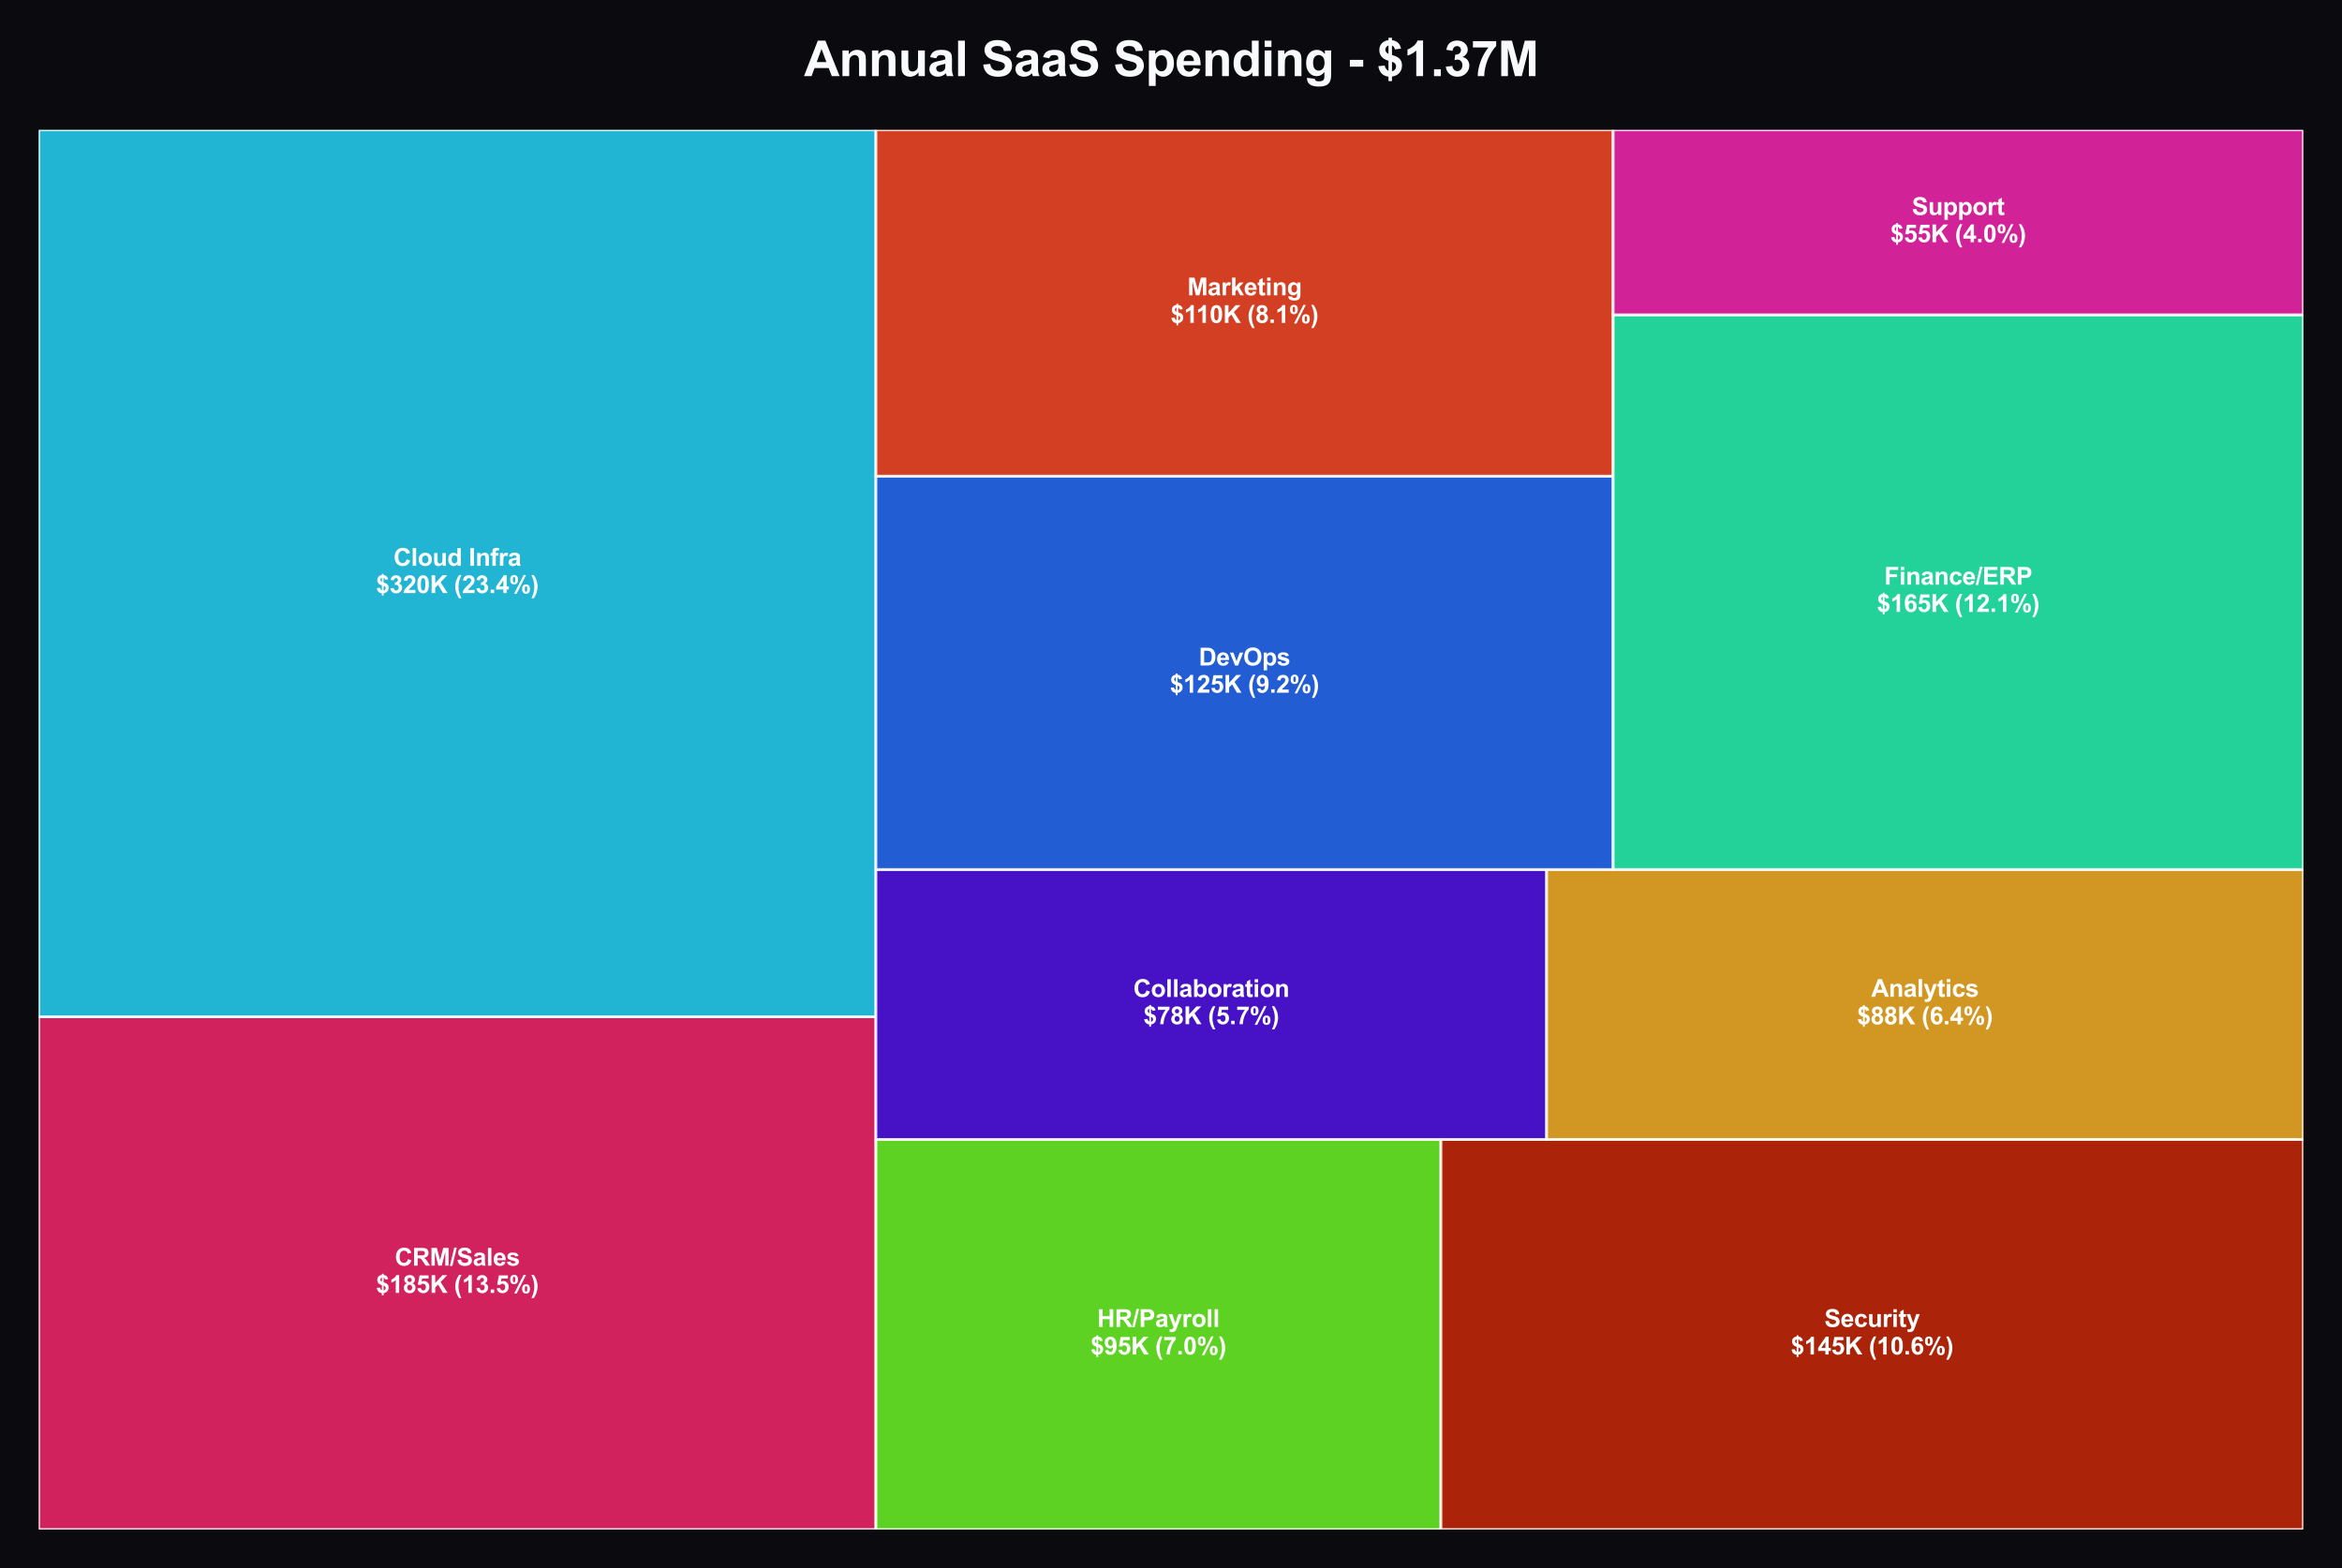 <?xml version="1.0" encoding="utf-8" standalone="no"?>
<!DOCTYPE svg PUBLIC "-//W3C//DTD SVG 1.1//EN"
  "http://www.w3.org/Graphics/SVG/1.1/DTD/svg11.dtd">
<svg xmlns:xlink="http://www.w3.org/1999/xlink" viewBox="0 0 871.2 583.442" xmlns="http://www.w3.org/2000/svg" version="1.1">
 <defs>
  <style type="text/css">*{stroke-linejoin: round; stroke-linecap: butt}</style>
 </defs>
 <g id="figure_1">
  <g id="patch_1">
   <path d="M 0 583.442 
L 871.2 583.442 
L 871.2 0 
L 0 0 
z
" style="fill: #0a0a0f"/>
  </g>
  <g id="axes_1">
   <g id="patch_2">
    <path d="M 14.4 569.042 
L 325.829 569.042 
L 325.829 378.283 
L 14.4 378.283 
z
" clip-path="url(#p968863c7ac)" style="fill: #f5276c; opacity: 0.85; stroke: #ffffff; stroke-linejoin: miter"/>
   </g>
   <g id="patch_3">
    <path d="M 14.4 378.283 
L 325.829 378.283 
L 325.829 48.322 
L 14.4 48.322 
z
" clip-path="url(#p968863c7ac)" style="fill: #27d3f5; opacity: 0.85; stroke: #ffffff; stroke-linejoin: miter"/>
   </g>
   <g id="patch_4">
    <path d="M 325.829 569.042 
L 536.005 569.042 
L 536.005 423.893 
L 325.829 423.893 
z
" clip-path="url(#p968863c7ac)" style="fill: #6cf527; opacity: 0.85; stroke: #ffffff; stroke-linejoin: miter"/>
   </g>
   <g id="patch_5">
    <path d="M 536.005 569.042 
L 856.8 569.042 
L 856.8 423.893 
L 536.005 423.893 
z
" clip-path="url(#p968863c7ac)" style="fill: #c82909; opacity: 0.85; stroke: #ffffff; stroke-linejoin: miter"/>
   </g>
   <g id="patch_6">
    <path d="M 325.829 423.893 
L 575.321 423.893 
L 575.321 323.499 
L 325.829 323.499 
z
" clip-path="url(#p968863c7ac)" style="fill: #5314e6; opacity: 0.85; stroke: #ffffff; stroke-linejoin: miter"/>
   </g>
   <g id="patch_7">
    <path d="M 575.321 423.893 
L 856.8 423.893 
L 856.8 323.499 
L 575.321 323.499 
z
" clip-path="url(#p968863c7ac)" style="fill: #f5b027; opacity: 0.85; stroke: #ffffff; stroke-linejoin: miter"/>
   </g>
   <g id="patch_8">
    <path d="M 325.829 323.499 
L 600.067 323.499 
L 600.067 177.128 
L 325.829 177.128 
z
" clip-path="url(#p968863c7ac)" style="fill: #276cf5; opacity: 0.85; stroke: #ffffff; stroke-linejoin: miter"/>
   </g>
   <g id="patch_9">
    <path d="M 325.829 177.128 
L 600.067 177.128 
L 600.067 48.322 
L 325.829 48.322 
z
" clip-path="url(#p968863c7ac)" style="fill: #f54927; opacity: 0.85; stroke: #ffffff; stroke-linejoin: miter"/>
   </g>
   <g id="patch_10">
    <path d="M 600.067 323.499 
L 856.8 323.499 
L 856.8 117.116 
L 600.067 117.116 
z
" clip-path="url(#p968863c7ac)" style="fill: #27f5b0; opacity: 0.85; stroke: #ffffff; stroke-linejoin: miter"/>
   </g>
   <g id="patch_11">
    <path d="M 600.067 117.116 
L 856.8 117.116 
L 856.8 48.322 
L 600.067 48.322 
z
" clip-path="url(#p968863c7ac)" style="fill: #f527b0; opacity: 0.85; stroke: #ffffff; stroke-linejoin: miter"/>
   </g>
   <g id="text_1">
    <!-- CRM/Sales -->
    <g style="fill: #ffffff" transform="translate(146.857 470.872) scale(0.09 -0.09)">
     <defs>
      <path id="Arial-BoldMT-43" d="M 3397 1684 
L 4294 1400 
Q 4088 650 3608 286 
Q 3128 -78 2391 -78 
Q 1478 -78 890 545 
Q 303 1169 303 2250 
Q 303 3394 893 4026 
Q 1484 4659 2447 4659 
Q 3288 4659 3813 4163 
Q 4125 3869 4281 3319 
L 3366 3100 
Q 3284 3456 3026 3662 
Q 2769 3869 2400 3869 
Q 1891 3869 1573 3503 
Q 1256 3138 1256 2319 
Q 1256 1450 1568 1081 
Q 1881 713 2381 713 
Q 2750 713 3015 947 
Q 3281 1181 3397 1684 
z
" transform="scale(0.016)"/>
      <path id="Arial-BoldMT-52" d="M 469 0 
L 469 4581 
L 2416 4581 
Q 3150 4581 3483 4457 
Q 3816 4334 4016 4018 
Q 4216 3703 4216 3297 
Q 4216 2781 3912 2445 
Q 3609 2109 3006 2022 
Q 3306 1847 3501 1637 
Q 3697 1428 4028 894 
L 4588 0 
L 3481 0 
L 2813 997 
Q 2456 1531 2325 1670 
Q 2194 1809 2047 1861 
Q 1900 1913 1581 1913 
L 1394 1913 
L 1394 0 
L 469 0 
z
M 1394 2644 
L 2078 2644 
Q 2744 2644 2909 2700 
Q 3075 2756 3169 2893 
Q 3263 3031 3263 3238 
Q 3263 3469 3139 3611 
Q 3016 3753 2791 3791 
Q 2678 3806 2116 3806 
L 1394 3806 
L 1394 2644 
z
" transform="scale(0.016)"/>
      <path id="Arial-BoldMT-4d" d="M 453 0 
L 453 4581 
L 1838 4581 
L 2669 1456 
L 3491 4581 
L 4878 4581 
L 4878 0 
L 4019 0 
L 4019 3606 
L 3109 0 
L 2219 0 
L 1313 3606 
L 1313 0 
L 453 0 
z
" transform="scale(0.016)"/>
      <path id="Arial-BoldMT-2f" d="M -9 -78 
L 1125 4659 
L 1784 4659 
L 638 -78 
L -9 -78 
z
" transform="scale(0.016)"/>
      <path id="Arial-BoldMT-53" d="M 231 1491 
L 1131 1578 
Q 1213 1125 1461 912 
Q 1709 700 2131 700 
Q 2578 700 2804 889 
Q 3031 1078 3031 1331 
Q 3031 1494 2936 1608 
Q 2841 1722 2603 1806 
Q 2441 1863 1863 2006 
Q 1119 2191 819 2459 
Q 397 2838 397 3381 
Q 397 3731 595 4036 
Q 794 4341 1167 4500 
Q 1541 4659 2069 4659 
Q 2931 4659 3367 4281 
Q 3803 3903 3825 3272 
L 2900 3231 
Q 2841 3584 2645 3739 
Q 2450 3894 2059 3894 
Q 1656 3894 1428 3728 
Q 1281 3622 1281 3444 
Q 1281 3281 1419 3166 
Q 1594 3019 2269 2859 
Q 2944 2700 3267 2529 
Q 3591 2359 3773 2064 
Q 3956 1769 3956 1334 
Q 3956 941 3737 597 
Q 3519 253 3119 86 
Q 2719 -81 2122 -81 
Q 1253 -81 787 320 
Q 322 722 231 1491 
z
" transform="scale(0.016)"/>
      <path id="Arial-BoldMT-61" d="M 1116 2306 
L 319 2450 
Q 453 2931 781 3162 
Q 1109 3394 1756 3394 
Q 2344 3394 2631 3255 
Q 2919 3116 3036 2902 
Q 3153 2688 3153 2116 
L 3144 1091 
Q 3144 653 3186 445 
Q 3228 238 3344 0 
L 2475 0 
Q 2441 88 2391 259 
Q 2369 338 2359 363 
Q 2134 144 1878 34 
Q 1622 -75 1331 -75 
Q 819 -75 523 203 
Q 228 481 228 906 
Q 228 1188 362 1408 
Q 497 1628 739 1745 
Q 981 1863 1438 1950 
Q 2053 2066 2291 2166 
L 2291 2253 
Q 2291 2506 2166 2614 
Q 2041 2722 1694 2722 
Q 1459 2722 1328 2630 
Q 1197 2538 1116 2306 
z
M 2291 1594 
Q 2122 1538 1756 1459 
Q 1391 1381 1278 1306 
Q 1106 1184 1106 997 
Q 1106 813 1243 678 
Q 1381 544 1594 544 
Q 1831 544 2047 700 
Q 2206 819 2256 991 
Q 2291 1103 2291 1419 
L 2291 1594 
z
" transform="scale(0.016)"/>
      <path id="Arial-BoldMT-6c" d="M 459 0 
L 459 4581 
L 1338 4581 
L 1338 0 
L 459 0 
z
" transform="scale(0.016)"/>
      <path id="Arial-BoldMT-65" d="M 2381 1056 
L 3256 909 
Q 3088 428 2723 176 
Q 2359 -75 1813 -75 
Q 947 -75 531 491 
Q 203 944 203 1634 
Q 203 2459 634 2926 
Q 1066 3394 1725 3394 
Q 2466 3394 2894 2905 
Q 3322 2416 3303 1406 
L 1103 1406 
Q 1113 1016 1316 798 
Q 1519 581 1822 581 
Q 2028 581 2168 693 
Q 2309 806 2381 1056 
z
M 2431 1944 
Q 2422 2325 2234 2523 
Q 2047 2722 1778 2722 
Q 1491 2722 1303 2513 
Q 1116 2303 1119 1944 
L 2431 1944 
z
" transform="scale(0.016)"/>
      <path id="Arial-BoldMT-73" d="M 150 947 
L 1031 1081 
Q 1088 825 1259 692 
Q 1431 559 1741 559 
Q 2081 559 2253 684 
Q 2369 772 2369 919 
Q 2369 1019 2306 1084 
Q 2241 1147 2013 1200 
Q 950 1434 666 1628 
Q 272 1897 272 2375 
Q 272 2806 612 3100 
Q 953 3394 1669 3394 
Q 2350 3394 2681 3172 
Q 3013 2950 3138 2516 
L 2309 2363 
Q 2256 2556 2107 2659 
Q 1959 2763 1684 2763 
Q 1338 2763 1188 2666 
Q 1088 2597 1088 2488 
Q 1088 2394 1175 2328 
Q 1294 2241 1995 2081 
Q 2697 1922 2975 1691 
Q 3250 1456 3250 1038 
Q 3250 581 2869 253 
Q 2488 -75 1741 -75 
Q 1063 -75 667 200 
Q 272 475 150 947 
z
" transform="scale(0.016)"/>
     </defs>
     <use xlink:href="#Arial-BoldMT-43"/>
     <use xlink:href="#Arial-BoldMT-52" transform="translate(72.217 0)"/>
     <use xlink:href="#Arial-BoldMT-4d" transform="translate(144.434 0)"/>
     <use xlink:href="#Arial-BoldMT-2f" transform="translate(227.734 0)"/>
     <use xlink:href="#Arial-BoldMT-53" transform="translate(255.518 0)"/>
     <use xlink:href="#Arial-BoldMT-61" transform="translate(322.217 0)"/>
     <use xlink:href="#Arial-BoldMT-6c" transform="translate(377.832 0)"/>
     <use xlink:href="#Arial-BoldMT-65" transform="translate(405.615 0)"/>
     <use xlink:href="#Arial-BoldMT-73" transform="translate(461.23 0)"/>
    </g>
    <!-- $185K (13.5%) -->
    <g style="fill: #ffffff" transform="translate(139.849 481.001) scale(0.09 -0.09)">
     <defs>
      <path id="Arial-BoldMT-24" d="M 1528 678 
L 1528 1988 
Q 916 2163 630 2517 
Q 344 2872 344 3378 
Q 344 3891 667 4239 
Q 991 4588 1528 4641 
L 1528 4950 
L 1981 4950 
L 1981 4641 
Q 2478 4581 2772 4301 
Q 3066 4022 3147 3553 
L 2356 3450 
Q 2284 3819 1981 3950 
L 1981 2728 
Q 2731 2525 3003 2201 
Q 3275 1878 3275 1372 
Q 3275 806 2933 418 
Q 2591 31 1981 -56 
L 1981 -641 
L 1528 -641 
L 1528 -72 
Q 988 -6 650 331 
Q 313 669 219 1284 
L 1034 1372 
Q 1084 1122 1221 940 
Q 1359 759 1528 678 
z
M 1528 3959 
Q 1344 3897 1234 3747 
Q 1125 3597 1125 3416 
Q 1125 3250 1225 3108 
Q 1325 2966 1528 2878 
L 1528 3959 
z
M 1981 634 
Q 2216 678 2362 851 
Q 2509 1025 2509 1259 
Q 2509 1469 2386 1620 
Q 2263 1772 1981 1853 
L 1981 634 
z
" transform="scale(0.016)"/>
      <path id="Arial-BoldMT-31" d="M 2519 0 
L 1641 0 
L 1641 3309 
Q 1159 2859 506 2644 
L 506 3441 
Q 850 3553 1253 3867 
Q 1656 4181 1806 4600 
L 2519 4600 
L 2519 0 
z
" transform="scale(0.016)"/>
      <path id="Arial-BoldMT-38" d="M 1025 2472 
Q 684 2616 529 2867 
Q 375 3119 375 3419 
Q 375 3931 733 4265 
Q 1091 4600 1750 4600 
Q 2403 4600 2764 4265 
Q 3125 3931 3125 3419 
Q 3125 3100 2959 2851 
Q 2794 2603 2494 2472 
Q 2875 2319 3073 2025 
Q 3272 1731 3272 1347 
Q 3272 713 2867 316 
Q 2463 -81 1791 -81 
Q 1166 -81 750 247 
Q 259 634 259 1309 
Q 259 1681 443 1992 
Q 628 2303 1025 2472 
z
M 1206 3356 
Q 1206 3094 1354 2947 
Q 1503 2800 1750 2800 
Q 2000 2800 2150 2948 
Q 2300 3097 2300 3359 
Q 2300 3606 2151 3754 
Q 2003 3903 1759 3903 
Q 1506 3903 1356 3753 
Q 1206 3603 1206 3356 
z
M 1125 1394 
Q 1125 1031 1311 828 
Q 1497 625 1775 625 
Q 2047 625 2225 820 
Q 2403 1016 2403 1384 
Q 2403 1706 2222 1901 
Q 2041 2097 1763 2097 
Q 1441 2097 1283 1875 
Q 1125 1653 1125 1394 
z
" transform="scale(0.016)"/>
      <path id="Arial-BoldMT-35" d="M 284 1178 
L 1159 1269 
Q 1197 972 1381 798 
Q 1566 625 1806 625 
Q 2081 625 2272 848 
Q 2463 1072 2463 1522 
Q 2463 1944 2273 2155 
Q 2084 2366 1781 2366 
Q 1403 2366 1103 2031 
L 391 2134 
L 841 4519 
L 3163 4519 
L 3163 3697 
L 1506 3697 
L 1369 2919 
Q 1663 3066 1969 3066 
Q 2553 3066 2959 2641 
Q 3366 2216 3366 1538 
Q 3366 972 3038 528 
Q 2591 -78 1797 -78 
Q 1163 -78 763 262 
Q 363 603 284 1178 
z
" transform="scale(0.016)"/>
      <path id="Arial-BoldMT-4b" d="M 478 0 
L 478 4581 
L 1403 4581 
L 1403 2547 
L 3272 4581 
L 4516 4581 
L 2791 2797 
L 4609 0 
L 3413 0 
L 2153 2150 
L 1403 1384 
L 1403 0 
L 478 0 
z
" transform="scale(0.016)"/>
      <path id="Arial-BoldMT-20" transform="scale(0.016)"/>
      <path id="Arial-BoldMT-28" d="M 1916 -1347 
L 1313 -1347 
Q 834 -625 584 153 
Q 334 931 334 1659 
Q 334 2563 644 3369 
Q 913 4069 1325 4659 
L 1925 4659 
Q 1497 3713 1336 3048 
Q 1175 2384 1175 1641 
Q 1175 1128 1270 590 
Q 1366 53 1531 -431 
Q 1641 -750 1916 -1347 
z
" transform="scale(0.016)"/>
      <path id="Arial-BoldMT-33" d="M 241 1216 
L 1091 1319 
Q 1131 994 1309 822 
Q 1488 650 1741 650 
Q 2013 650 2198 856 
Q 2384 1063 2384 1413 
Q 2384 1744 2206 1937 
Q 2028 2131 1772 2131 
Q 1603 2131 1369 2066 
L 1466 2781 
Q 1822 2772 2009 2936 
Q 2197 3100 2197 3372 
Q 2197 3603 2059 3740 
Q 1922 3878 1694 3878 
Q 1469 3878 1309 3722 
Q 1150 3566 1116 3266 
L 306 3403 
Q 391 3819 561 4067 
Q 731 4316 1036 4458 
Q 1341 4600 1719 4600 
Q 2366 4600 2756 4188 
Q 3078 3850 3078 3425 
Q 3078 2822 2419 2463 
Q 2813 2378 3048 2084 
Q 3284 1791 3284 1375 
Q 3284 772 2843 347 
Q 2403 -78 1747 -78 
Q 1125 -78 715 280 
Q 306 638 241 1216 
z
" transform="scale(0.016)"/>
      <path id="Arial-BoldMT-2e" d="M 459 0 
L 459 878 
L 1338 878 
L 1338 0 
L 459 0 
z
" transform="scale(0.016)"/>
      <path id="Arial-BoldMT-25" d="M 278 3450 
Q 278 4066 548 4362 
Q 819 4659 1281 4659 
Q 1759 4659 2029 4364 
Q 2300 4069 2300 3450 
Q 2300 2834 2029 2537 
Q 1759 2241 1297 2241 
Q 819 2241 548 2536 
Q 278 2831 278 3450 
z
M 963 3456 
Q 963 3009 1066 2856 
Q 1144 2744 1281 2744 
Q 1422 2744 1500 2856 
Q 1600 3009 1600 3456 
Q 1600 3903 1500 4053 
Q 1422 4169 1281 4169 
Q 1144 4169 1066 4056 
Q 963 3903 963 3456 
z
M 1950 -175 
L 1300 -175 
L 3741 4659 
L 4372 4659 
L 1950 -175 
z
M 3369 1028 
Q 3369 1644 3639 1941 
Q 3909 2238 4378 2238 
Q 4850 2238 5120 1941 
Q 5391 1644 5391 1028 
Q 5391 409 5120 112 
Q 4850 -184 4388 -184 
Q 3909 -184 3639 112 
Q 3369 409 3369 1028 
z
M 4053 1031 
Q 4053 584 4156 434 
Q 4234 319 4372 319 
Q 4513 319 4588 431 
Q 4691 584 4691 1031 
Q 4691 1478 4591 1631 
Q 4513 1744 4372 1744 
Q 4231 1744 4156 1631 
Q 4053 1478 4053 1031 
z
" transform="scale(0.016)"/>
      <path id="Arial-BoldMT-29" d="M 216 -1347 
Q 475 -791 581 -494 
Q 688 -197 778 190 
Q 869 578 912 926 
Q 956 1275 956 1641 
Q 956 2384 797 3048 
Q 638 3713 209 4659 
L 806 4659 
Q 1278 3988 1539 3234 
Q 1800 2481 1800 1706 
Q 1800 1053 1594 306 
Q 1359 -531 822 -1347 
L 216 -1347 
z
" transform="scale(0.016)"/>
     </defs>
     <use xlink:href="#Arial-BoldMT-24"/>
     <use xlink:href="#Arial-BoldMT-31" transform="translate(55.615 0)"/>
     <use xlink:href="#Arial-BoldMT-38" transform="translate(111.23 0)"/>
     <use xlink:href="#Arial-BoldMT-35" transform="translate(166.846 0)"/>
     <use xlink:href="#Arial-BoldMT-4b" transform="translate(222.461 0)"/>
     <use xlink:href="#Arial-BoldMT-20" transform="translate(294.678 0)"/>
     <use xlink:href="#Arial-BoldMT-28" transform="translate(322.461 0)"/>
     <use xlink:href="#Arial-BoldMT-31" transform="translate(355.762 0)"/>
     <use xlink:href="#Arial-BoldMT-33" transform="translate(411.377 0)"/>
     <use xlink:href="#Arial-BoldMT-2e" transform="translate(466.992 0)"/>
     <use xlink:href="#Arial-BoldMT-35" transform="translate(494.775 0)"/>
     <use xlink:href="#Arial-BoldMT-25" transform="translate(550.391 0)"/>
     <use xlink:href="#Arial-BoldMT-29" transform="translate(639.307 0)"/>
    </g>
   </g>
   <g id="text_2">
    <!-- Cloud Infra -->
    <g style="fill: #ffffff" transform="translate(146.368 210.512) scale(0.09 -0.09)">
     <defs>
      <path id="Arial-BoldMT-6f" d="M 256 1706 
Q 256 2144 472 2553 
Q 688 2963 1083 3178 
Q 1478 3394 1966 3394 
Q 2719 3394 3200 2905 
Q 3681 2416 3681 1669 
Q 3681 916 3195 420 
Q 2709 -75 1972 -75 
Q 1516 -75 1102 131 
Q 688 338 472 736 
Q 256 1134 256 1706 
z
M 1156 1659 
Q 1156 1166 1390 903 
Q 1625 641 1969 641 
Q 2313 641 2545 903 
Q 2778 1166 2778 1666 
Q 2778 2153 2545 2415 
Q 2313 2678 1969 2678 
Q 1625 2678 1390 2415 
Q 1156 2153 1156 1659 
z
" transform="scale(0.016)"/>
      <path id="Arial-BoldMT-75" d="M 2644 0 
L 2644 497 
Q 2463 231 2167 78 
Q 1872 -75 1544 -75 
Q 1209 -75 943 72 
Q 678 219 559 484 
Q 441 750 441 1219 
L 441 3319 
L 1319 3319 
L 1319 1794 
Q 1319 1094 1367 936 
Q 1416 778 1544 686 
Q 1672 594 1869 594 
Q 2094 594 2272 717 
Q 2450 841 2515 1023 
Q 2581 1206 2581 1919 
L 2581 3319 
L 3459 3319 
L 3459 0 
L 2644 0 
z
" transform="scale(0.016)"/>
      <path id="Arial-BoldMT-64" d="M 3503 0 
L 2688 0 
L 2688 488 
Q 2484 203 2207 64 
Q 1931 -75 1650 -75 
Q 1078 -75 670 386 
Q 263 847 263 1672 
Q 263 2516 659 2955 
Q 1056 3394 1663 3394 
Q 2219 3394 2625 2931 
L 2625 4581 
L 3503 4581 
L 3503 0 
z
M 1159 1731 
Q 1159 1200 1306 963 
Q 1519 619 1900 619 
Q 2203 619 2415 876 
Q 2628 1134 2628 1647 
Q 2628 2219 2422 2470 
Q 2216 2722 1894 2722 
Q 1581 2722 1370 2473 
Q 1159 2225 1159 1731 
z
" transform="scale(0.016)"/>
      <path id="Arial-BoldMT-49" d="M 438 0 
L 438 4581 
L 1363 4581 
L 1363 0 
L 438 0 
z
" transform="scale(0.016)"/>
      <path id="Arial-BoldMT-6e" d="M 3478 0 
L 2600 0 
L 2600 1694 
Q 2600 2231 2544 2389 
Q 2488 2547 2361 2634 
Q 2234 2722 2056 2722 
Q 1828 2722 1647 2597 
Q 1466 2472 1398 2265 
Q 1331 2059 1331 1503 
L 1331 0 
L 453 0 
L 453 3319 
L 1269 3319 
L 1269 2831 
Q 1703 3394 2363 3394 
Q 2653 3394 2893 3289 
Q 3134 3184 3257 3021 
Q 3381 2859 3429 2653 
Q 3478 2447 3478 2063 
L 3478 0 
z
" transform="scale(0.016)"/>
      <path id="Arial-BoldMT-66" d="M 75 3319 
L 563 3319 
L 563 3569 
Q 563 3988 652 4194 
Q 741 4400 980 4529 
Q 1219 4659 1584 4659 
Q 1959 4659 2319 4547 
L 2200 3934 
Q 1991 3984 1797 3984 
Q 1606 3984 1523 3895 
Q 1441 3806 1441 3553 
L 1441 3319 
L 2097 3319 
L 2097 2628 
L 1441 2628 
L 1441 0 
L 563 0 
L 563 2628 
L 75 2628 
L 75 3319 
z
" transform="scale(0.016)"/>
      <path id="Arial-BoldMT-72" d="M 1300 0 
L 422 0 
L 422 3319 
L 1238 3319 
L 1238 2847 
Q 1447 3181 1614 3287 
Q 1781 3394 1994 3394 
Q 2294 3394 2572 3228 
L 2300 2463 
Q 2078 2606 1888 2606 
Q 1703 2606 1575 2504 
Q 1447 2403 1373 2137 
Q 1300 1872 1300 1025 
L 1300 0 
z
" transform="scale(0.016)"/>
     </defs>
     <use xlink:href="#Arial-BoldMT-43"/>
     <use xlink:href="#Arial-BoldMT-6c" transform="translate(72.217 0)"/>
     <use xlink:href="#Arial-BoldMT-6f" transform="translate(100 0)"/>
     <use xlink:href="#Arial-BoldMT-75" transform="translate(161.084 0)"/>
     <use xlink:href="#Arial-BoldMT-64" transform="translate(222.168 0)"/>
     <use xlink:href="#Arial-BoldMT-20" transform="translate(283.252 0)"/>
     <use xlink:href="#Arial-BoldMT-49" transform="translate(311.035 0)"/>
     <use xlink:href="#Arial-BoldMT-6e" transform="translate(338.818 0)"/>
     <use xlink:href="#Arial-BoldMT-66" transform="translate(399.902 0)"/>
     <use xlink:href="#Arial-BoldMT-72" transform="translate(433.203 0)"/>
     <use xlink:href="#Arial-BoldMT-61" transform="translate(472.119 0)"/>
    </g>
    <!-- $320K (23.4%) -->
    <g style="fill: #ffffff" transform="translate(139.849 220.641) scale(0.09 -0.09)">
     <defs>
      <path id="Arial-BoldMT-32" d="M 3238 816 
L 3238 0 
L 159 0 
Q 209 463 459 877 
Q 709 1291 1447 1975 
Q 2041 2528 2175 2725 
Q 2356 2997 2356 3263 
Q 2356 3556 2198 3714 
Q 2041 3872 1763 3872 
Q 1488 3872 1325 3706 
Q 1163 3541 1138 3156 
L 263 3244 
Q 341 3969 753 4284 
Q 1166 4600 1784 4600 
Q 2463 4600 2850 4234 
Q 3238 3869 3238 3325 
Q 3238 3016 3127 2736 
Q 3016 2456 2775 2150 
Q 2616 1947 2200 1565 
Q 1784 1184 1673 1059 
Q 1563 934 1494 816 
L 3238 816 
z
" transform="scale(0.016)"/>
      <path id="Arial-BoldMT-30" d="M 1756 4600 
Q 2422 4600 2797 4125 
Q 3244 3563 3244 2259 
Q 3244 959 2794 391 
Q 2422 -78 1756 -78 
Q 1088 -78 678 436 
Q 269 950 269 2269 
Q 269 3563 719 4131 
Q 1091 4600 1756 4600 
z
M 1756 3872 
Q 1597 3872 1472 3770 
Q 1347 3669 1278 3406 
Q 1188 3066 1188 2259 
Q 1188 1453 1269 1151 
Q 1350 850 1473 750 
Q 1597 650 1756 650 
Q 1916 650 2041 751 
Q 2166 853 2234 1116 
Q 2325 1453 2325 2259 
Q 2325 3066 2244 3367 
Q 2163 3669 2039 3770 
Q 1916 3872 1756 3872 
z
" transform="scale(0.016)"/>
      <path id="Arial-BoldMT-34" d="M 1994 0 
L 1994 922 
L 119 922 
L 119 1691 
L 2106 4600 
L 2844 4600 
L 2844 1694 
L 3413 1694 
L 3413 922 
L 2844 922 
L 2844 0 
L 1994 0 
z
M 1994 1694 
L 1994 3259 
L 941 1694 
L 1994 1694 
z
" transform="scale(0.016)"/>
     </defs>
     <use xlink:href="#Arial-BoldMT-24"/>
     <use xlink:href="#Arial-BoldMT-33" transform="translate(55.615 0)"/>
     <use xlink:href="#Arial-BoldMT-32" transform="translate(111.23 0)"/>
     <use xlink:href="#Arial-BoldMT-30" transform="translate(166.846 0)"/>
     <use xlink:href="#Arial-BoldMT-4b" transform="translate(222.461 0)"/>
     <use xlink:href="#Arial-BoldMT-20" transform="translate(294.678 0)"/>
     <use xlink:href="#Arial-BoldMT-28" transform="translate(322.461 0)"/>
     <use xlink:href="#Arial-BoldMT-32" transform="translate(355.762 0)"/>
     <use xlink:href="#Arial-BoldMT-33" transform="translate(411.377 0)"/>
     <use xlink:href="#Arial-BoldMT-2e" transform="translate(466.992 0)"/>
     <use xlink:href="#Arial-BoldMT-34" transform="translate(494.775 0)"/>
     <use xlink:href="#Arial-BoldMT-25" transform="translate(550.391 0)"/>
     <use xlink:href="#Arial-BoldMT-29" transform="translate(639.307 0)"/>
    </g>
   </g>
   <g id="text_3">
    <!-- HR/Payroll -->
    <g style="fill: #ffffff" transform="translate(408.16 493.673) scale(0.09 -0.09)">
     <defs>
      <path id="Arial-BoldMT-48" d="M 469 0 
L 469 4581 
L 1394 4581 
L 1394 2778 
L 3206 2778 
L 3206 4581 
L 4131 4581 
L 4131 0 
L 3206 0 
L 3206 2003 
L 1394 2003 
L 1394 0 
L 469 0 
z
" transform="scale(0.016)"/>
      <path id="Arial-BoldMT-50" d="M 466 0 
L 466 4581 
L 1950 4581 
Q 2794 4581 3050 4513 
Q 3444 4409 3709 4064 
Q 3975 3719 3975 3172 
Q 3975 2750 3822 2462 
Q 3669 2175 3433 2011 
Q 3197 1847 2953 1794 
Q 2622 1728 1994 1728 
L 1391 1728 
L 1391 0 
L 466 0 
z
M 1391 3806 
L 1391 2506 
L 1897 2506 
Q 2444 2506 2628 2578 
Q 2813 2650 2917 2803 
Q 3022 2956 3022 3159 
Q 3022 3409 2875 3571 
Q 2728 3734 2503 3775 
Q 2338 3806 1838 3806 
L 1391 3806 
z
" transform="scale(0.016)"/>
      <path id="Arial-BoldMT-79" d="M 44 3319 
L 978 3319 
L 1772 963 
L 2547 3319 
L 3456 3319 
L 2284 125 
L 2075 -453 
Q 1959 -744 1854 -897 
Q 1750 -1050 1614 -1145 
Q 1478 -1241 1279 -1294 
Q 1081 -1347 831 -1347 
Q 578 -1347 334 -1294 
L 256 -606 
Q 463 -647 628 -647 
Q 934 -647 1081 -467 
Q 1228 -288 1306 -9 
L 44 3319 
z
" transform="scale(0.016)"/>
     </defs>
     <use xlink:href="#Arial-BoldMT-48"/>
     <use xlink:href="#Arial-BoldMT-52" transform="translate(72.217 0)"/>
     <use xlink:href="#Arial-BoldMT-2f" transform="translate(144.434 0)"/>
     <use xlink:href="#Arial-BoldMT-50" transform="translate(172.217 0)"/>
     <use xlink:href="#Arial-BoldMT-61" transform="translate(238.916 0)"/>
     <use xlink:href="#Arial-BoldMT-79" transform="translate(294.531 0)"/>
     <use xlink:href="#Arial-BoldMT-72" transform="translate(350.146 0)"/>
     <use xlink:href="#Arial-BoldMT-6f" transform="translate(389.062 0)"/>
     <use xlink:href="#Arial-BoldMT-6c" transform="translate(450.146 0)"/>
     <use xlink:href="#Arial-BoldMT-6c" transform="translate(477.93 0)"/>
    </g>
    <!-- $95K (7.0%) -->
    <g style="fill: #ffffff" transform="translate(405.657 503.92) scale(0.09 -0.09)">
     <defs>
      <path id="Arial-BoldMT-39" d="M 291 1059 
L 1141 1153 
Q 1172 894 1303 769 
Q 1434 644 1650 644 
Q 1922 644 2112 894 
Q 2303 1144 2356 1931 
Q 2025 1547 1528 1547 
Q 988 1547 595 1964 
Q 203 2381 203 3050 
Q 203 3747 617 4173 
Q 1031 4600 1672 4600 
Q 2369 4600 2816 4061 
Q 3263 3522 3263 2288 
Q 3263 1031 2797 475 
Q 2331 -81 1584 -81 
Q 1047 -81 715 205 
Q 384 491 291 1059 
z
M 2278 2978 
Q 2278 3403 2083 3637 
Q 1888 3872 1631 3872 
Q 1388 3872 1227 3680 
Q 1066 3488 1066 3050 
Q 1066 2606 1241 2398 
Q 1416 2191 1678 2191 
Q 1931 2191 2104 2391 
Q 2278 2591 2278 2978 
z
" transform="scale(0.016)"/>
      <path id="Arial-BoldMT-37" d="M 272 3703 
L 272 4519 
L 3275 4519 
L 3275 3881 
Q 2903 3516 2518 2831 
Q 2134 2147 1932 1376 
Q 1731 606 1734 0 
L 888 0 
Q 909 950 1279 1937 
Q 1650 2925 2269 3703 
L 272 3703 
z
" transform="scale(0.016)"/>
     </defs>
     <use xlink:href="#Arial-BoldMT-24"/>
     <use xlink:href="#Arial-BoldMT-39" transform="translate(55.615 0)"/>
     <use xlink:href="#Arial-BoldMT-35" transform="translate(111.23 0)"/>
     <use xlink:href="#Arial-BoldMT-4b" transform="translate(166.846 0)"/>
     <use xlink:href="#Arial-BoldMT-20" transform="translate(239.062 0)"/>
     <use xlink:href="#Arial-BoldMT-28" transform="translate(266.846 0)"/>
     <use xlink:href="#Arial-BoldMT-37" transform="translate(300.146 0)"/>
     <use xlink:href="#Arial-BoldMT-2e" transform="translate(355.762 0)"/>
     <use xlink:href="#Arial-BoldMT-30" transform="translate(383.545 0)"/>
     <use xlink:href="#Arial-BoldMT-25" transform="translate(439.16 0)"/>
     <use xlink:href="#Arial-BoldMT-29" transform="translate(528.076 0)"/>
    </g>
   </g>
   <g id="text_4">
    <!-- Security -->
    <g style="fill: #ffffff" transform="translate(678.645 493.673) scale(0.09 -0.09)">
     <defs>
      <path id="Arial-BoldMT-63" d="M 3353 2338 
L 2488 2181 
Q 2444 2441 2289 2572 
Q 2134 2703 1888 2703 
Q 1559 2703 1364 2476 
Q 1169 2250 1169 1719 
Q 1169 1128 1367 884 
Q 1566 641 1900 641 
Q 2150 641 2309 783 
Q 2469 925 2534 1272 
L 3397 1125 
Q 3263 531 2881 228 
Q 2500 -75 1859 -75 
Q 1131 -75 698 384 
Q 266 844 266 1656 
Q 266 2478 700 2936 
Q 1134 3394 1875 3394 
Q 2481 3394 2839 3133 
Q 3197 2872 3353 2338 
z
" transform="scale(0.016)"/>
      <path id="Arial-BoldMT-69" d="M 459 3769 
L 459 4581 
L 1338 4581 
L 1338 3769 
L 459 3769 
z
M 459 0 
L 459 3319 
L 1338 3319 
L 1338 0 
L 459 0 
z
" transform="scale(0.016)"/>
      <path id="Arial-BoldMT-74" d="M 1981 3319 
L 1981 2619 
L 1381 2619 
L 1381 1281 
Q 1381 875 1398 808 
Q 1416 741 1477 697 
Q 1538 653 1625 653 
Q 1747 653 1978 738 
L 2053 56 
Q 1747 -75 1359 -75 
Q 1122 -75 931 4 
Q 741 84 652 211 
Q 563 338 528 553 
Q 500 706 500 1172 
L 500 2619 
L 97 2619 
L 97 3319 
L 500 3319 
L 500 3978 
L 1381 4491 
L 1381 3319 
L 1981 3319 
z
" transform="scale(0.016)"/>
     </defs>
     <use xlink:href="#Arial-BoldMT-53"/>
     <use xlink:href="#Arial-BoldMT-65" transform="translate(66.699 0)"/>
     <use xlink:href="#Arial-BoldMT-63" transform="translate(122.314 0)"/>
     <use xlink:href="#Arial-BoldMT-75" transform="translate(177.93 0)"/>
     <use xlink:href="#Arial-BoldMT-72" transform="translate(239.014 0)"/>
     <use xlink:href="#Arial-BoldMT-69" transform="translate(277.93 0)"/>
     <use xlink:href="#Arial-BoldMT-74" transform="translate(305.713 0)"/>
     <use xlink:href="#Arial-BoldMT-79" transform="translate(339.014 0)"/>
    </g>
    <!-- $145K (10.6%) -->
    <g style="fill: #ffffff" transform="translate(666.137 503.92) scale(0.09 -0.09)">
     <defs>
      <path id="Arial-BoldMT-36" d="M 3247 3459 
L 2397 3366 
Q 2366 3628 2234 3753 
Q 2103 3878 1894 3878 
Q 1616 3878 1423 3628 
Q 1231 3378 1181 2588 
Q 1509 2975 1997 2975 
Q 2547 2975 2939 2556 
Q 3331 2138 3331 1475 
Q 3331 772 2918 347 
Q 2506 -78 1859 -78 
Q 1166 -78 719 461 
Q 272 1000 272 2228 
Q 272 3488 737 4044 
Q 1203 4600 1947 4600 
Q 2469 4600 2811 4308 
Q 3153 4016 3247 3459 
z
M 1256 1544 
Q 1256 1116 1453 883 
Q 1650 650 1903 650 
Q 2147 650 2309 840 
Q 2472 1031 2472 1466 
Q 2472 1913 2297 2120 
Q 2122 2328 1859 2328 
Q 1606 2328 1431 2129 
Q 1256 1931 1256 1544 
z
" transform="scale(0.016)"/>
     </defs>
     <use xlink:href="#Arial-BoldMT-24"/>
     <use xlink:href="#Arial-BoldMT-31" transform="translate(55.615 0)"/>
     <use xlink:href="#Arial-BoldMT-34" transform="translate(111.23 0)"/>
     <use xlink:href="#Arial-BoldMT-35" transform="translate(166.846 0)"/>
     <use xlink:href="#Arial-BoldMT-4b" transform="translate(222.461 0)"/>
     <use xlink:href="#Arial-BoldMT-20" transform="translate(294.678 0)"/>
     <use xlink:href="#Arial-BoldMT-28" transform="translate(322.461 0)"/>
     <use xlink:href="#Arial-BoldMT-31" transform="translate(355.762 0)"/>
     <use xlink:href="#Arial-BoldMT-30" transform="translate(411.377 0)"/>
     <use xlink:href="#Arial-BoldMT-2e" transform="translate(466.992 0)"/>
     <use xlink:href="#Arial-BoldMT-36" transform="translate(494.775 0)"/>
     <use xlink:href="#Arial-BoldMT-25" transform="translate(550.391 0)"/>
     <use xlink:href="#Arial-BoldMT-29" transform="translate(639.307 0)"/>
    </g>
   </g>
   <g id="text_5">
    <!-- Collaboration -->
    <g style="fill: #ffffff" transform="translate(421.578 370.906) scale(0.09 -0.09)">
     <defs>
      <path id="Arial-BoldMT-62" d="M 422 0 
L 422 4581 
L 1300 4581 
L 1300 2931 
Q 1706 3394 2263 3394 
Q 2869 3394 3266 2955 
Q 3663 2516 3663 1694 
Q 3663 844 3258 384 
Q 2853 -75 2275 -75 
Q 1991 -75 1714 67 
Q 1438 209 1238 488 
L 1238 0 
L 422 0 
z
M 1294 1731 
Q 1294 1216 1456 969 
Q 1684 619 2063 619 
Q 2353 619 2558 867 
Q 2763 1116 2763 1650 
Q 2763 2219 2556 2470 
Q 2350 2722 2028 2722 
Q 1713 2722 1503 2476 
Q 1294 2231 1294 1731 
z
" transform="scale(0.016)"/>
     </defs>
     <use xlink:href="#Arial-BoldMT-43"/>
     <use xlink:href="#Arial-BoldMT-6f" transform="translate(72.217 0)"/>
     <use xlink:href="#Arial-BoldMT-6c" transform="translate(133.301 0)"/>
     <use xlink:href="#Arial-BoldMT-6c" transform="translate(161.084 0)"/>
     <use xlink:href="#Arial-BoldMT-61" transform="translate(188.867 0)"/>
     <use xlink:href="#Arial-BoldMT-62" transform="translate(244.482 0)"/>
     <use xlink:href="#Arial-BoldMT-6f" transform="translate(305.566 0)"/>
     <use xlink:href="#Arial-BoldMT-72" transform="translate(366.65 0)"/>
     <use xlink:href="#Arial-BoldMT-61" transform="translate(405.566 0)"/>
     <use xlink:href="#Arial-BoldMT-74" transform="translate(461.182 0)"/>
     <use xlink:href="#Arial-BoldMT-69" transform="translate(494.482 0)"/>
     <use xlink:href="#Arial-BoldMT-6f" transform="translate(522.266 0)"/>
     <use xlink:href="#Arial-BoldMT-6e" transform="translate(583.35 0)"/>
    </g>
    <!-- $78K (5.7%) -->
    <g style="fill: #ffffff" transform="translate(425.315 381.035) scale(0.09 -0.09)">
     <use xlink:href="#Arial-BoldMT-24"/>
     <use xlink:href="#Arial-BoldMT-37" transform="translate(55.615 0)"/>
     <use xlink:href="#Arial-BoldMT-38" transform="translate(111.23 0)"/>
     <use xlink:href="#Arial-BoldMT-4b" transform="translate(166.846 0)"/>
     <use xlink:href="#Arial-BoldMT-20" transform="translate(239.062 0)"/>
     <use xlink:href="#Arial-BoldMT-28" transform="translate(266.846 0)"/>
     <use xlink:href="#Arial-BoldMT-35" transform="translate(300.146 0)"/>
     <use xlink:href="#Arial-BoldMT-2e" transform="translate(355.762 0)"/>
     <use xlink:href="#Arial-BoldMT-37" transform="translate(383.545 0)"/>
     <use xlink:href="#Arial-BoldMT-25" transform="translate(439.16 0)"/>
     <use xlink:href="#Arial-BoldMT-29" transform="translate(528.076 0)"/>
    </g>
   </g>
   <g id="text_6">
    <!-- Analytics -->
    <g style="fill: #ffffff" transform="translate(696.054 370.847) scale(0.09 -0.09)">
     <defs>
      <path id="Arial-BoldMT-41" d="M 4597 0 
L 3591 0 
L 3191 1041 
L 1359 1041 
L 981 0 
L 0 0 
L 1784 4581 
L 2763 4581 
L 4597 0 
z
M 2894 1813 
L 2263 3513 
L 1644 1813 
L 2894 1813 
z
" transform="scale(0.016)"/>
     </defs>
     <use xlink:href="#Arial-BoldMT-41"/>
     <use xlink:href="#Arial-BoldMT-6e" transform="translate(72.217 0)"/>
     <use xlink:href="#Arial-BoldMT-61" transform="translate(133.301 0)"/>
     <use xlink:href="#Arial-BoldMT-6c" transform="translate(188.916 0)"/>
     <use xlink:href="#Arial-BoldMT-79" transform="translate(216.699 0)"/>
     <use xlink:href="#Arial-BoldMT-74" transform="translate(272.314 0)"/>
     <use xlink:href="#Arial-BoldMT-69" transform="translate(305.615 0)"/>
     <use xlink:href="#Arial-BoldMT-63" transform="translate(333.398 0)"/>
     <use xlink:href="#Arial-BoldMT-73" transform="translate(389.014 0)"/>
    </g>
    <!-- $88K (6.4%) -->
    <g style="fill: #ffffff" transform="translate(690.8 381.094) scale(0.09 -0.09)">
     <use xlink:href="#Arial-BoldMT-24"/>
     <use xlink:href="#Arial-BoldMT-38" transform="translate(55.615 0)"/>
     <use xlink:href="#Arial-BoldMT-38" transform="translate(111.23 0)"/>
     <use xlink:href="#Arial-BoldMT-4b" transform="translate(166.846 0)"/>
     <use xlink:href="#Arial-BoldMT-20" transform="translate(239.062 0)"/>
     <use xlink:href="#Arial-BoldMT-28" transform="translate(266.846 0)"/>
     <use xlink:href="#Arial-BoldMT-36" transform="translate(300.146 0)"/>
     <use xlink:href="#Arial-BoldMT-2e" transform="translate(355.762 0)"/>
     <use xlink:href="#Arial-BoldMT-34" transform="translate(383.545 0)"/>
     <use xlink:href="#Arial-BoldMT-25" transform="translate(439.16 0)"/>
     <use xlink:href="#Arial-BoldMT-29" transform="translate(528.076 0)"/>
    </g>
   </g>
   <g id="text_7">
    <!-- DevOps -->
    <g style="fill: #ffffff" transform="translate(445.942 247.578) scale(0.09 -0.09)">
     <defs>
      <path id="Arial-BoldMT-44" d="M 463 4581 
L 2153 4581 
Q 2725 4581 3025 4494 
Q 3428 4375 3715 4072 
Q 4003 3769 4153 3330 
Q 4303 2891 4303 2247 
Q 4303 1681 4163 1272 
Q 3991 772 3672 463 
Q 3431 228 3022 97 
Q 2716 0 2203 0 
L 463 0 
L 463 4581 
z
M 1388 3806 
L 1388 772 
L 2078 772 
Q 2466 772 2638 816 
Q 2863 872 3011 1006 
Q 3159 1141 3253 1448 
Q 3347 1756 3347 2288 
Q 3347 2819 3253 3103 
Q 3159 3388 2990 3547 
Q 2822 3706 2563 3763 
Q 2369 3806 1803 3806 
L 1388 3806 
z
" transform="scale(0.016)"/>
      <path id="Arial-BoldMT-76" d="M 1372 0 
L 34 3319 
L 956 3319 
L 1581 1625 
L 1763 1059 
Q 1834 1275 1853 1344 
Q 1897 1484 1947 1625 
L 2578 3319 
L 3481 3319 
L 2163 0 
L 1372 0 
z
" transform="scale(0.016)"/>
      <path id="Arial-BoldMT-4f" d="M 278 2263 
Q 278 2963 488 3438 
Q 644 3788 914 4066 
Q 1184 4344 1506 4478 
Q 1934 4659 2494 4659 
Q 3506 4659 4114 4031 
Q 4722 3403 4722 2284 
Q 4722 1175 4119 548 
Q 3516 -78 2506 -78 
Q 1484 -78 881 545 
Q 278 1169 278 2263 
z
M 1231 2294 
Q 1231 1516 1590 1114 
Q 1950 713 2503 713 
Q 3056 713 3411 1111 
Q 3766 1509 3766 2306 
Q 3766 3094 3420 3481 
Q 3075 3869 2503 3869 
Q 1931 3869 1581 3476 
Q 1231 3084 1231 2294 
z
" transform="scale(0.016)"/>
      <path id="Arial-BoldMT-70" d="M 434 3319 
L 1253 3319 
L 1253 2831 
Q 1413 3081 1684 3237 
Q 1956 3394 2288 3394 
Q 2866 3394 3269 2941 
Q 3672 2488 3672 1678 
Q 3672 847 3265 386 
Q 2859 -75 2281 -75 
Q 2006 -75 1782 34 
Q 1559 144 1313 409 
L 1313 -1263 
L 434 -1263 
L 434 3319 
z
M 1303 1716 
Q 1303 1156 1525 889 
Q 1747 622 2066 622 
Q 2372 622 2575 867 
Q 2778 1113 2778 1672 
Q 2778 2194 2568 2447 
Q 2359 2700 2050 2700 
Q 1728 2700 1515 2451 
Q 1303 2203 1303 1716 
z
" transform="scale(0.016)"/>
     </defs>
     <use xlink:href="#Arial-BoldMT-44"/>
     <use xlink:href="#Arial-BoldMT-65" transform="translate(72.217 0)"/>
     <use xlink:href="#Arial-BoldMT-76" transform="translate(127.832 0)"/>
     <use xlink:href="#Arial-BoldMT-4f" transform="translate(183.447 0)"/>
     <use xlink:href="#Arial-BoldMT-70" transform="translate(261.23 0)"/>
     <use xlink:href="#Arial-BoldMT-73" transform="translate(322.314 0)"/>
    </g>
    <!-- $125K (9.2%) -->
    <g style="fill: #ffffff" transform="translate(435.185 257.707) scale(0.09 -0.09)">
     <use xlink:href="#Arial-BoldMT-24"/>
     <use xlink:href="#Arial-BoldMT-31" transform="translate(55.615 0)"/>
     <use xlink:href="#Arial-BoldMT-32" transform="translate(111.23 0)"/>
     <use xlink:href="#Arial-BoldMT-35" transform="translate(166.846 0)"/>
     <use xlink:href="#Arial-BoldMT-4b" transform="translate(222.461 0)"/>
     <use xlink:href="#Arial-BoldMT-20" transform="translate(294.678 0)"/>
     <use xlink:href="#Arial-BoldMT-28" transform="translate(322.461 0)"/>
     <use xlink:href="#Arial-BoldMT-39" transform="translate(355.762 0)"/>
     <use xlink:href="#Arial-BoldMT-2e" transform="translate(411.377 0)"/>
     <use xlink:href="#Arial-BoldMT-32" transform="translate(439.16 0)"/>
     <use xlink:href="#Arial-BoldMT-25" transform="translate(494.775 0)"/>
     <use xlink:href="#Arial-BoldMT-29" transform="translate(583.691 0)"/>
    </g>
   </g>
   <g id="text_8">
    <!-- Marketing -->
    <g style="fill: #ffffff" transform="translate(441.695 109.875) scale(0.09 -0.09)">
     <defs>
      <path id="Arial-BoldMT-6b" d="M 428 0 
L 428 4581 
L 1306 4581 
L 1306 2150 
L 2334 3319 
L 3416 3319 
L 2281 2106 
L 3497 0 
L 2550 0 
L 1716 1491 
L 1306 1063 
L 1306 0 
L 428 0 
z
" transform="scale(0.016)"/>
      <path id="Arial-BoldMT-67" d="M 378 -219 
L 1381 -341 
Q 1406 -516 1497 -581 
Q 1622 -675 1891 -675 
Q 2234 -675 2406 -572 
Q 2522 -503 2581 -350 
Q 2622 -241 2622 53 
L 2622 538 
Q 2228 0 1628 0 
Q 959 0 569 566 
Q 263 1013 263 1678 
Q 263 2513 664 2953 
Q 1066 3394 1663 3394 
Q 2278 3394 2678 2853 
L 2678 3319 
L 3500 3319 
L 3500 341 
Q 3500 -247 3403 -537 
Q 3306 -828 3131 -993 
Q 2956 -1159 2664 -1253 
Q 2372 -1347 1925 -1347 
Q 1081 -1347 728 -1058 
Q 375 -769 375 -325 
Q 375 -281 378 -219 
z
M 1163 1728 
Q 1163 1200 1367 954 
Q 1572 709 1872 709 
Q 2194 709 2416 961 
Q 2638 1213 2638 1706 
Q 2638 2222 2425 2472 
Q 2213 2722 1888 2722 
Q 1572 2722 1367 2476 
Q 1163 2231 1163 1728 
z
" transform="scale(0.016)"/>
     </defs>
     <use xlink:href="#Arial-BoldMT-4d"/>
     <use xlink:href="#Arial-BoldMT-61" transform="translate(83.301 0)"/>
     <use xlink:href="#Arial-BoldMT-72" transform="translate(138.916 0)"/>
     <use xlink:href="#Arial-BoldMT-6b" transform="translate(177.832 0)"/>
     <use xlink:href="#Arial-BoldMT-65" transform="translate(233.447 0)"/>
     <use xlink:href="#Arial-BoldMT-74" transform="translate(289.062 0)"/>
     <use xlink:href="#Arial-BoldMT-69" transform="translate(322.363 0)"/>
     <use xlink:href="#Arial-BoldMT-6e" transform="translate(350.146 0)"/>
     <use xlink:href="#Arial-BoldMT-67" transform="translate(411.23 0)"/>
    </g>
    <!-- $110K (8.1%) -->
    <g style="fill: #ffffff" transform="translate(435.432 120.123) scale(0.09 -0.09)">
     <use xlink:href="#Arial-BoldMT-24"/>
     <use xlink:href="#Arial-BoldMT-31" transform="translate(55.615 0)"/>
     <use xlink:href="#Arial-BoldMT-31" transform="translate(105.73 0)"/>
     <use xlink:href="#Arial-BoldMT-30" transform="translate(161.346 0)"/>
     <use xlink:href="#Arial-BoldMT-4b" transform="translate(216.961 0)"/>
     <use xlink:href="#Arial-BoldMT-20" transform="translate(289.178 0)"/>
     <use xlink:href="#Arial-BoldMT-28" transform="translate(316.961 0)"/>
     <use xlink:href="#Arial-BoldMT-38" transform="translate(350.262 0)"/>
     <use xlink:href="#Arial-BoldMT-2e" transform="translate(405.877 0)"/>
     <use xlink:href="#Arial-BoldMT-31" transform="translate(433.66 0)"/>
     <use xlink:href="#Arial-BoldMT-25" transform="translate(489.275 0)"/>
     <use xlink:href="#Arial-BoldMT-29" transform="translate(578.191 0)"/>
    </g>
   </g>
   <g id="text_9">
    <!-- Finance/ERP -->
    <g style="fill: #ffffff" transform="translate(700.927 217.517) scale(0.09 -0.09)">
     <defs>
      <path id="Arial-BoldMT-46" d="M 472 0 
L 472 4581 
L 3613 4581 
L 3613 3806 
L 1397 3806 
L 1397 2722 
L 3309 2722 
L 3309 1947 
L 1397 1947 
L 1397 0 
L 472 0 
z
" transform="scale(0.016)"/>
      <path id="Arial-BoldMT-45" d="M 466 0 
L 466 4581 
L 3863 4581 
L 3863 3806 
L 1391 3806 
L 1391 2791 
L 3691 2791 
L 3691 2019 
L 1391 2019 
L 1391 772 
L 3950 772 
L 3950 0 
L 466 0 
z
" transform="scale(0.016)"/>
     </defs>
     <use xlink:href="#Arial-BoldMT-46"/>
     <use xlink:href="#Arial-BoldMT-69" transform="translate(61.084 0)"/>
     <use xlink:href="#Arial-BoldMT-6e" transform="translate(88.867 0)"/>
     <use xlink:href="#Arial-BoldMT-61" transform="translate(149.951 0)"/>
     <use xlink:href="#Arial-BoldMT-6e" transform="translate(205.566 0)"/>
     <use xlink:href="#Arial-BoldMT-63" transform="translate(266.65 0)"/>
     <use xlink:href="#Arial-BoldMT-65" transform="translate(322.266 0)"/>
     <use xlink:href="#Arial-BoldMT-2f" transform="translate(377.881 0)"/>
     <use xlink:href="#Arial-BoldMT-45" transform="translate(405.664 0)"/>
     <use xlink:href="#Arial-BoldMT-52" transform="translate(472.363 0)"/>
     <use xlink:href="#Arial-BoldMT-50" transform="translate(544.58 0)"/>
    </g>
    <!-- $165K (12.1%) -->
    <g style="fill: #ffffff" transform="translate(698.168 227.646) scale(0.09 -0.09)">
     <use xlink:href="#Arial-BoldMT-24"/>
     <use xlink:href="#Arial-BoldMT-31" transform="translate(55.615 0)"/>
     <use xlink:href="#Arial-BoldMT-36" transform="translate(111.23 0)"/>
     <use xlink:href="#Arial-BoldMT-35" transform="translate(166.846 0)"/>
     <use xlink:href="#Arial-BoldMT-4b" transform="translate(222.461 0)"/>
     <use xlink:href="#Arial-BoldMT-20" transform="translate(294.678 0)"/>
     <use xlink:href="#Arial-BoldMT-28" transform="translate(322.461 0)"/>
     <use xlink:href="#Arial-BoldMT-31" transform="translate(355.762 0)"/>
     <use xlink:href="#Arial-BoldMT-32" transform="translate(411.377 0)"/>
     <use xlink:href="#Arial-BoldMT-2e" transform="translate(466.992 0)"/>
     <use xlink:href="#Arial-BoldMT-31" transform="translate(494.775 0)"/>
     <use xlink:href="#Arial-BoldMT-25" transform="translate(550.391 0)"/>
     <use xlink:href="#Arial-BoldMT-29" transform="translate(639.307 0)"/>
    </g>
   </g>
   <g id="text_10">
    <!-- Support -->
    <g style="fill: #ffffff" transform="translate(711.188 79.983) scale(0.09 -0.09)">
     <use xlink:href="#Arial-BoldMT-53"/>
     <use xlink:href="#Arial-BoldMT-75" transform="translate(66.699 0)"/>
     <use xlink:href="#Arial-BoldMT-70" transform="translate(127.783 0)"/>
     <use xlink:href="#Arial-BoldMT-70" transform="translate(188.867 0)"/>
     <use xlink:href="#Arial-BoldMT-6f" transform="translate(249.951 0)"/>
     <use xlink:href="#Arial-BoldMT-72" transform="translate(311.035 0)"/>
     <use xlink:href="#Arial-BoldMT-74" transform="translate(349.951 0)"/>
    </g>
    <!-- $55K (4.0%) -->
    <g style="fill: #ffffff" transform="translate(703.173 90.112) scale(0.09 -0.09)">
     <use xlink:href="#Arial-BoldMT-24"/>
     <use xlink:href="#Arial-BoldMT-35" transform="translate(55.615 0)"/>
     <use xlink:href="#Arial-BoldMT-35" transform="translate(111.23 0)"/>
     <use xlink:href="#Arial-BoldMT-4b" transform="translate(166.846 0)"/>
     <use xlink:href="#Arial-BoldMT-20" transform="translate(239.062 0)"/>
     <use xlink:href="#Arial-BoldMT-28" transform="translate(266.846 0)"/>
     <use xlink:href="#Arial-BoldMT-34" transform="translate(300.146 0)"/>
     <use xlink:href="#Arial-BoldMT-2e" transform="translate(355.762 0)"/>
     <use xlink:href="#Arial-BoldMT-30" transform="translate(383.545 0)"/>
     <use xlink:href="#Arial-BoldMT-25" transform="translate(439.16 0)"/>
     <use xlink:href="#Arial-BoldMT-29" transform="translate(528.076 0)"/>
    </g>
   </g>
   <g id="text_11">
    <!-- Annual SaaS Spending - $1.37M -->
    <g style="fill: #f8fafc" transform="translate(299.08 28.322) scale(0.18 -0.18)">
     <defs>
      <path id="Arial-BoldMT-2d" d="M 359 1222 
L 359 2100 
L 2084 2100 
L 2084 1222 
L 359 1222 
z
" transform="scale(0.016)"/>
     </defs>
     <use xlink:href="#Arial-BoldMT-41"/>
     <use xlink:href="#Arial-BoldMT-6e" transform="translate(72.217 0)"/>
     <use xlink:href="#Arial-BoldMT-6e" transform="translate(133.301 0)"/>
     <use xlink:href="#Arial-BoldMT-75" transform="translate(194.385 0)"/>
     <use xlink:href="#Arial-BoldMT-61" transform="translate(255.469 0)"/>
     <use xlink:href="#Arial-BoldMT-6c" transform="translate(311.084 0)"/>
     <use xlink:href="#Arial-BoldMT-20" transform="translate(338.867 0)"/>
     <use xlink:href="#Arial-BoldMT-53" transform="translate(366.65 0)"/>
     <use xlink:href="#Arial-BoldMT-61" transform="translate(433.35 0)"/>
     <use xlink:href="#Arial-BoldMT-61" transform="translate(488.965 0)"/>
     <use xlink:href="#Arial-BoldMT-53" transform="translate(544.58 0)"/>
     <use xlink:href="#Arial-BoldMT-20" transform="translate(611.279 0)"/>
     <use xlink:href="#Arial-BoldMT-53" transform="translate(639.062 0)"/>
     <use xlink:href="#Arial-BoldMT-70" transform="translate(705.762 0)"/>
     <use xlink:href="#Arial-BoldMT-65" transform="translate(766.846 0)"/>
     <use xlink:href="#Arial-BoldMT-6e" transform="translate(822.461 0)"/>
     <use xlink:href="#Arial-BoldMT-64" transform="translate(883.545 0)"/>
     <use xlink:href="#Arial-BoldMT-69" transform="translate(944.629 0)"/>
     <use xlink:href="#Arial-BoldMT-6e" transform="translate(972.412 0)"/>
     <use xlink:href="#Arial-BoldMT-67" transform="translate(1033.496 0)"/>
     <use xlink:href="#Arial-BoldMT-20" transform="translate(1094.58 0)"/>
     <use xlink:href="#Arial-BoldMT-2d" transform="translate(1122.363 0)"/>
     <use xlink:href="#Arial-BoldMT-20" transform="translate(1155.664 0)"/>
     <use xlink:href="#Arial-BoldMT-24" transform="translate(1183.447 0)"/>
     <use xlink:href="#Arial-BoldMT-31" transform="translate(1239.062 0)"/>
     <use xlink:href="#Arial-BoldMT-2e" transform="translate(1294.678 0)"/>
     <use xlink:href="#Arial-BoldMT-33" transform="translate(1322.461 0)"/>
     <use xlink:href="#Arial-BoldMT-37" transform="translate(1378.076 0)"/>
     <use xlink:href="#Arial-BoldMT-4d" transform="translate(1433.691 0)"/>
    </g>
   </g>
  </g>
 </g>
 <defs>
  <clipPath id="p968863c7ac">
   <rect x="14.4" y="48.322" width="842.4" height="520.72"/>
  </clipPath>
 </defs>
</svg>
